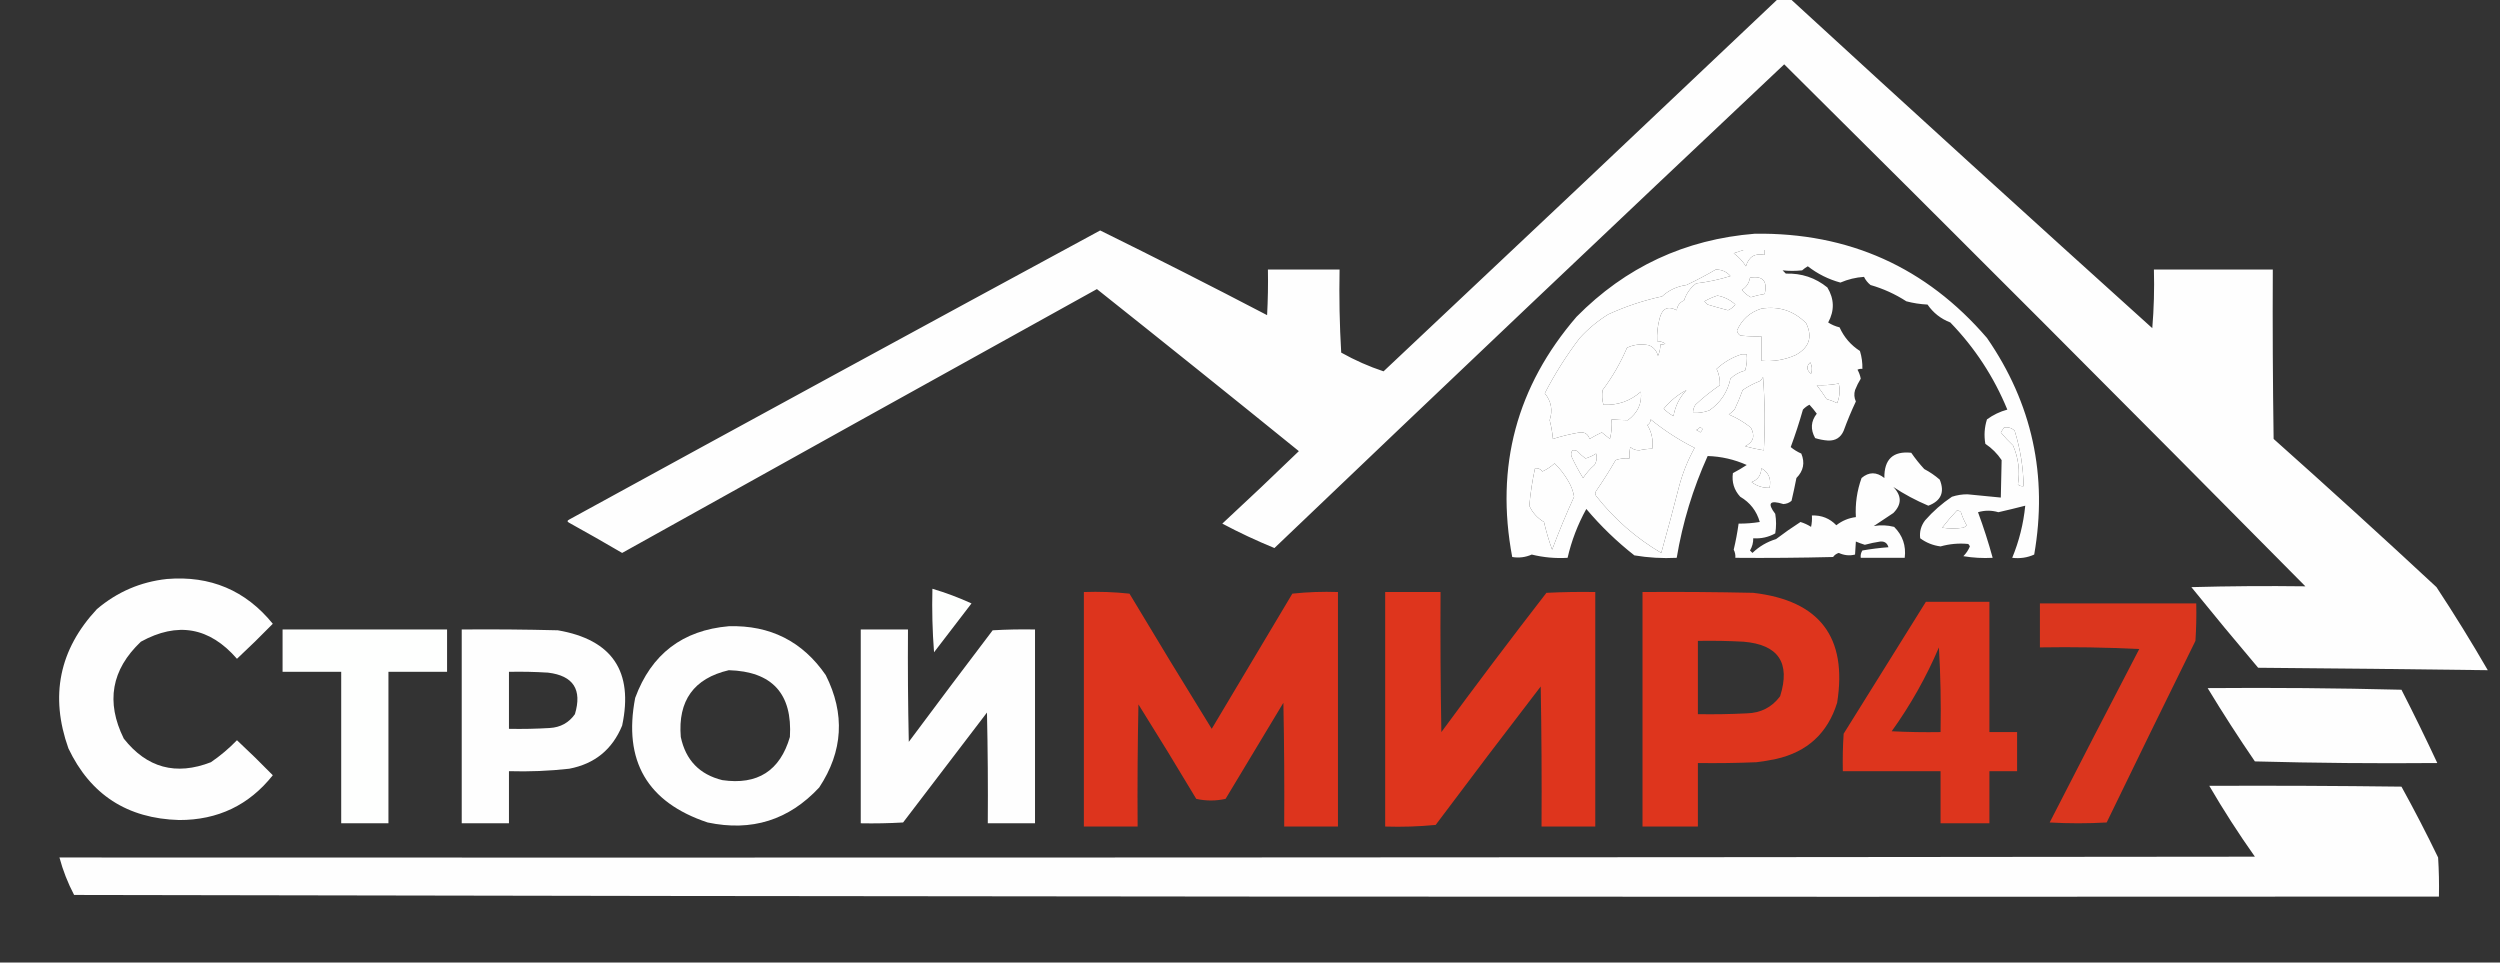<?xml version="1.0" encoding="UTF-8"?>
<!DOCTYPE svg PUBLIC "-//W3C//DTD SVG 1.1//EN" "http://www.w3.org/Graphics/SVG/1.1/DTD/svg11.dtd">
<svg xmlns="http://www.w3.org/2000/svg" version="1.1" width="1535px" height="591px" style="shape-rendering:geometricPrecision; text-rendering:geometricPrecision; image-rendering:optimizeQuality; fill-rule:evenodd; clip-rule:evenodd" xmlns:xlink="http://www.w3.org/1999/xlink">
<rect width="100%" height="100%" fill="#333333" stroke="none"/>
<g><path style="opacity:0.999" fill="#fefefe" d="M 1091.5,-0.5 C 1094.17,-0.5 1096.83,-0.5 1099.5,-0.5C 1173.15,67.152 1247.15,134.485 1321.5,201.5C 1322.5,189.518 1322.83,177.518 1322.5,165.5C 1346.83,165.5 1371.17,165.5 1395.5,165.5C 1395.33,200.168 1395.5,234.835 1396,269.5C 1429.63,299.464 1462.97,329.797 1496,360.5C 1507.04,377.265 1517.54,394.265 1527.5,411.5C 1480.5,410.879 1433.5,410.379 1386.5,410C 1372.64,393.646 1358.98,377.146 1345.5,360.5C 1368.83,359.863 1392.16,359.696 1415.5,360C 1309.35,252.68 1202.68,145.847 1095.5,39.5C 990.864,138.135 886.531,237.135 782.5,336.5C 771.497,331.996 760.83,326.996 750.5,321.5C 766.292,306.877 781.958,292.044 797.5,277C 756.285,243.611 714.952,210.445 673.5,177.5C 576.274,231.364 479.107,285.364 382,339.5C 371.264,333.214 360.431,327.047 349.5,321C 348.167,320.333 348.167,319.667 349.5,319C 458.007,259.579 566.673,200.413 675.5,141.5C 709.9,158.45 744.067,175.783 778,193.5C 778.5,184.173 778.666,174.839 778.5,165.5C 793.167,165.5 807.833,165.5 822.5,165.5C 822.167,182.513 822.501,199.513 823.5,216.5C 831.926,221.22 840.593,225.054 849.5,228C 930.364,151.967 1011.03,75.8 1091.5,-0.5 Z M 1070.5,153.5 C 1074.83,153.5 1079.17,153.5 1083.5,153.5C 1083.5,154.5 1083.5,155.5 1083.5,156.5C 1077.53,155.297 1073.7,157.631 1072,163.5C 1069.99,160.328 1067.49,157.662 1064.5,155.5C 1066.63,154.831 1068.63,154.165 1070.5,153.5 Z M 1053.5,165.5 C 1057.14,165.487 1060.14,166.82 1062.5,169.5C 1055.67,171.653 1048.67,173.153 1041.5,174C 1037.91,176.669 1035.41,180.169 1034,184.5C 1031.38,185.611 1029.88,187.611 1029.5,190.5C 1024.12,187.644 1020.62,189.31 1019,195.5C 1017.77,200.085 1017.27,204.752 1017.5,209.5C 1019.31,209.491 1020.98,209.991 1022.5,211C 1021.55,211.483 1020.55,211.649 1019.5,211.5C 1019.48,213.927 1018.98,216.26 1018,218.5C 1017.21,215.417 1015.38,213.251 1012.5,212C 1007.77,211.004 1003.27,211.504 999,213.5C 995.011,222.82 990.011,231.487 984,239.5C 983.505,242.531 983.671,245.531 984.5,248.5C 993.252,248.957 1000.92,246.291 1007.5,240.5C 1008.26,247.67 1005.59,253.503 999.5,258C 996.2,257.954 992.866,257.788 989.5,257.5C 989.824,261.555 989.491,265.555 988.5,269.5C 986.833,268.167 985.167,266.833 983.5,265.5C 980.921,266.706 978.421,268.039 976,269.5C 975.06,266.558 973.06,265.225 970,265.5C 964.376,266.448 958.876,267.781 953.5,269.5C 953.151,265.618 952.485,261.785 951.5,258C 953.513,251.912 952.513,246.412 948.5,241.5C 954.679,229.499 961.845,218.166 970,207.5C 975.188,201.832 981.021,196.998 987.5,193C 998.09,188.137 1009.09,184.47 1020.5,182C 1024.73,178.14 1029.73,175.807 1035.5,175C 1041.75,172.044 1047.75,168.878 1053.5,165.5 Z M 1074.5,170.5 C 1082.37,169.19 1085.37,172.524 1083.5,180.5C 1080.62,180.927 1077.79,181.594 1075,182.5C 1072.89,181.392 1071.05,179.892 1069.5,178C 1072.28,176.292 1073.94,173.792 1074.5,170.5 Z M 1054.5,181.5 C 1058.7,182.268 1062.37,184.101 1065.5,187C 1064.27,188.563 1062.77,189.73 1061,190.5C 1056.81,189.411 1052.64,188.244 1048.5,187C 1047.83,186.333 1047.17,185.667 1046.5,185C 1049.16,183.522 1051.82,182.355 1054.5,181.5 Z M 1081.5,189.5 C 1092.29,187.817 1101.46,190.817 1109,198.5C 1113.05,206.926 1110.89,213.426 1102.5,218C 1095.82,220.975 1088.82,222.141 1081.5,221.5C 1081.5,216.5 1081.5,211.5 1081.5,206.5C 1077.15,206.666 1072.82,206.499 1068.5,206C 1067.43,205.261 1066.76,204.261 1066.5,203C 1069.46,196.194 1074.46,191.694 1081.5,189.5 Z M 1069.5,217.5 C 1070.5,217.5 1071.5,217.5 1072.5,217.5C 1072.82,220.898 1072.49,224.232 1071.5,227.5C 1068.05,228.392 1065.05,230.058 1062.5,232.5C 1060.72,240.767 1056.39,247.267 1049.5,252C 1046.27,253.199 1042.94,253.699 1039.5,253.5C 1039.49,251.692 1039.99,250.025 1041,248.5C 1045.71,244.12 1050.71,240.12 1056,236.5C 1056.12,232.901 1055.45,229.567 1054,226.5C 1058.56,222.309 1063.72,219.309 1069.5,217.5 Z M 1111.5,222.5 C 1112.63,224.628 1112.8,226.961 1112,229.5C 1109.15,227.205 1108.98,224.872 1111.5,222.5 Z M 1082.5,231.5 C 1083.66,246.328 1083.83,261.328 1083,276.5C 1079.14,275.884 1075.3,275.05 1071.5,274C 1076.62,271.494 1077.79,267.661 1075,262.5C 1070.81,259.174 1066.31,256.507 1061.5,254.5C 1062.76,253.618 1063.93,252.618 1065,251.5C 1066.86,247.581 1068.53,243.581 1070,239.5C 1073.27,237.294 1076.77,235.461 1080.5,234C 1081.38,233.292 1082.05,232.458 1082.5,231.5 Z M 1115.5,236.5 C 1119.84,236.697 1124.34,236.364 1129,235.5C 1129.92,239.691 1129.59,243.691 1128,247.5C 1125.93,246.475 1123.76,245.642 1121.5,245C 1119.6,242.012 1117.6,239.179 1115.5,236.5 Z M 1035.5,239.5 C 1031.26,243.985 1028.59,249.318 1027.5,255.5C 1025.32,254.243 1023.32,252.743 1021.5,251C 1025.48,246.175 1030.15,242.342 1035.5,239.5 Z M 1013.5,257.5 C 1021.79,264.265 1030.79,270.099 1040.5,275C 1036.37,282.422 1033.21,290.255 1031,298.5C 1027.49,312.221 1023.82,325.888 1020,339.5C 1004.54,330.384 991.21,318.718 980,304.5C 979.333,303.5 979.333,302.5 980,301.5C 984.25,295.335 988.25,289.002 992,282.5C 994.719,281.556 997.552,281.223 1000.5,281.5C 1000.34,279.143 1000.5,276.81 1001,274.5C 1002.57,275.848 1004.41,276.514 1006.5,276.5C 1009.14,275.905 1011.81,275.572 1014.5,275.5C 1015.17,270.266 1014.17,265.432 1011.5,261C 1012.82,260.184 1013.49,259.017 1013.5,257.5 Z M 1043.5,262.5 C 1045.65,262.696 1045.81,263.696 1044,265.5C 1043.25,264.874 1042.42,264.374 1041.5,264C 1042.42,263.722 1043.08,263.222 1043.5,262.5 Z M 1230.5,262.5 C 1233.08,262.083 1235.25,262.75 1237,264.5C 1240.46,275.572 1242.29,286.905 1242.5,298.5C 1241.18,298.67 1240.01,298.337 1239,297.5C 1240.34,289.223 1239.34,281.223 1236,273.5C 1233.32,270.984 1230.82,268.317 1228.5,265.5C 1229.19,264.482 1229.86,263.482 1230.5,262.5 Z M 965.5,276.5 C 966.552,276.351 967.552,276.517 968.5,277C 970.017,278.685 971.684,280.185 973.5,281.5C 975.811,280.786 977.978,279.786 980,278.5C 980.706,280.971 980.373,283.305 979,285.5C 976.294,287.871 973.961,290.537 972,293.5C 969.412,289.326 967.079,284.993 965,280.5C 964.421,279.072 964.588,277.738 965.5,276.5 Z M 954.5,284.5 C 957.777,287.667 960.61,291.334 963,295.5C 964.761,298.449 965.928,301.616 966.5,305C 961.604,315.692 957.104,326.525 953,337.5C 951.016,331.939 949.35,326.272 948,320.5C 943.92,318.089 940.92,314.756 939,310.5C 939.676,302.785 940.843,295.118 942.5,287.5C 944.39,287.297 945.89,287.963 947,289.5C 949.824,288.182 952.324,286.515 954.5,284.5 Z M 1081.5,287.5 C 1086.03,290.167 1087.69,294.167 1086.5,299.5C 1082.4,299.633 1078.73,298.467 1075.5,296C 1079.31,294.569 1081.31,291.736 1081.5,287.5 Z M 1201.5,313.5 C 1202.5,313.414 1203.33,313.748 1204,314.5C 1204.89,317.284 1206.06,319.95 1207.5,322.5C 1206.97,323.192 1206.31,323.692 1205.5,324C 1201.17,324.667 1196.83,324.667 1192.5,324C 1195.34,320.333 1198.34,316.833 1201.5,313.5 Z"/></g>
<g><path style="opacity:0.998" fill="#fefefe" d="M 1077.5,143.5 C 1135.13,142.741 1182.63,164.074 1220,207.5C 1247.77,247.733 1257.43,292.066 1249,340.5C 1244.82,342.399 1240.32,343.065 1235.5,342.5C 1239.73,332.247 1242.4,321.58 1243.5,310.5C 1238.03,311.908 1232.53,313.241 1227,314.5C 1222.84,313.258 1218.67,313.258 1214.5,314.5C 1217.91,323.723 1220.91,333.056 1223.5,342.5C 1217.46,342.829 1211.46,342.496 1205.5,341.5C 1207.23,339.772 1208.56,337.772 1209.5,335.5C 1209.29,334.914 1208.96,334.414 1208.5,334C 1202.76,333.434 1197.09,333.934 1191.5,335.5C 1186.86,334.901 1182.69,333.234 1179,330.5C 1178.49,326.486 1179.49,322.819 1182,319.5C 1186.91,313.922 1192.41,309.089 1198.5,305C 1201.58,303.993 1204.74,303.493 1208,303.5C 1214.83,304.215 1221.67,304.881 1228.5,305.5C 1228.69,297.813 1228.86,290.147 1229,282.5C 1226.33,278.5 1223,275.167 1219,272.5C 1218.11,267.382 1218.45,262.382 1220,257.5C 1223.82,254.71 1227.99,252.71 1232.5,251.5C 1224.24,231.411 1212.57,213.578 1197.5,198C 1191.67,195.758 1187,192.091 1183.5,187C 1179.08,186.792 1174.75,186.126 1170.5,185C 1163.67,180.587 1156.34,177.254 1148.5,175C 1146.79,173.622 1145.45,171.955 1144.5,170C 1139.52,170.32 1134.69,171.487 1130,173.5C 1122.65,171.491 1115.98,168.158 1110,163.5C 1108.75,164.211 1107.58,165.044 1106.5,166C 1102.45,166.434 1098.45,166.434 1094.5,166C 1095.17,166.667 1095.83,167.333 1096.5,168C 1106.15,167.697 1114.65,170.53 1122,176.5C 1126.28,183.557 1126.45,190.723 1122.5,198C 1124.63,199.381 1126.97,200.381 1129.5,201C 1132.23,207.063 1136.4,211.897 1142,215.5C 1143.11,219.086 1143.61,222.753 1143.5,226.5C 1142.45,226.351 1141.45,226.517 1140.5,227C 1141.46,228.707 1142.13,230.541 1142.5,232.5C 1141.14,234.708 1139.97,237.041 1139,239.5C 1138.29,241.899 1138.46,244.232 1139.5,246.5C 1136.72,252.385 1134.22,258.385 1132,264.5C 1130.2,268.651 1127.03,270.651 1122.5,270.5C 1119.77,270.318 1117.11,269.818 1114.5,269C 1111.52,263.655 1111.85,258.655 1115.5,254C 1114.12,252.075 1112.62,250.241 1111,248.5C 1109.49,249.257 1108.15,250.257 1107,251.5C 1104.81,259.252 1102.31,266.919 1099.5,274.5C 1101.43,276.102 1103.59,277.435 1106,278.5C 1108.34,284.133 1107.34,289.133 1103,293.5C 1102.09,298.193 1101.09,302.86 1100,307.5C 1098.65,308.704 1096.98,309.371 1095,309.5C 1086.6,306.881 1084.93,308.881 1090,315.5C 1090.67,319.5 1090.67,323.5 1090,327.5C 1085.83,329.834 1081.33,330.834 1076.5,330.5C 1076.53,333.199 1075.87,335.699 1074.5,338C 1075,338.5 1075.5,339 1076,339.5C 1080.13,335.518 1084.96,332.685 1090.5,331C 1095.36,327.305 1100.36,323.805 1105.5,320.5C 1107.81,321.214 1109.98,322.214 1112,323.5C 1112.5,321.19 1112.66,318.857 1112.5,316.5C 1118.44,316.28 1123.44,318.28 1127.5,322.5C 1131.04,319.728 1135.04,318.061 1139.5,317.5C 1139.04,309.243 1140.21,301.243 1143,293.5C 1147.52,289.654 1152.19,289.654 1157,293.5C 1156.82,282.004 1162.32,276.837 1173.5,278C 1175.93,281.516 1178.59,284.849 1181.5,288C 1184.93,289.796 1188.09,291.963 1191,294.5C 1194.15,302.198 1191.82,307.531 1184,310.5C 1176.3,307.241 1169.14,303.408 1162.5,299C 1167.74,304.409 1167.74,309.742 1162.5,315C 1158.5,317.667 1154.5,320.333 1150.5,323C 1154.68,322.269 1158.84,322.436 1163,323.5C 1168.25,328.734 1170.41,335.068 1169.5,342.5C 1160.5,342.5 1151.5,342.5 1142.5,342.5C 1142.29,340.856 1142.62,339.356 1143.5,338C 1148.8,337.07 1154.13,336.403 1159.5,336C 1158.79,333.456 1157.12,332.289 1154.5,332.5C 1151.29,332.975 1148.12,333.642 1145,334.5C 1143.13,333.932 1141.3,333.265 1139.5,332.5C 1139.38,335.002 1139.21,337.668 1139,340.5C 1135.66,341.348 1132.33,341.015 1129,339.5C 1127.57,339.93 1126.4,340.764 1125.5,342C 1105.5,342.5 1085.5,342.667 1065.5,342.5C 1065.64,340.738 1065.31,339.071 1064.5,337.5C 1065.76,332.217 1066.76,326.884 1067.5,321.5C 1071.87,321.533 1076.2,321.2 1080.5,320.5C 1078.57,313.733 1074.57,308.566 1068.5,305C 1064.74,300.907 1063.24,296.073 1064,290.5C 1066.98,288.931 1069.82,287.264 1072.5,285.5C 1064.83,282.082 1056.83,280.249 1048.5,280C 1039.46,300.003 1033.12,320.836 1029.5,342.5C 1020.72,342.941 1012.06,342.441 1003.5,341C 992.702,332.536 982.869,323.036 974,312.5C 968.749,321.994 964.916,331.994 962.5,342.5C 955.05,342.944 947.717,342.277 940.5,340.5C 936.63,342.195 932.63,342.695 928.5,342C 918.032,286.364 931.199,237.197 968,194.5C 998.167,163.942 1034.67,146.942 1077.5,143.5 Z M 1070.5,153.5 C 1068.63,154.165 1066.63,154.831 1064.5,155.5C 1067.49,157.662 1069.99,160.328 1072,163.5C 1073.7,157.631 1077.53,155.297 1083.5,156.5C 1083.5,155.5 1083.5,154.5 1083.5,153.5C 1079.17,153.5 1074.83,153.5 1070.5,153.5 Z M 1053.5,165.5 C 1047.75,168.878 1041.75,172.044 1035.5,175C 1029.73,175.807 1024.73,178.14 1020.5,182C 1009.09,184.47 998.09,188.137 987.5,193C 981.021,196.998 975.188,201.832 970,207.5C 961.845,218.166 954.679,229.499 948.5,241.5C 952.513,246.412 953.513,251.912 951.5,258C 952.485,261.785 953.151,265.618 953.5,269.5C 958.876,267.781 964.376,266.448 970,265.5C 973.06,265.225 975.06,266.558 976,269.5C 978.421,268.039 980.921,266.706 983.5,265.5C 985.167,266.833 986.833,268.167 988.5,269.5C 989.491,265.555 989.824,261.555 989.5,257.5C 992.866,257.788 996.2,257.954 999.5,258C 1005.59,253.503 1008.26,247.67 1007.5,240.5C 1000.92,246.291 993.252,248.957 984.5,248.5C 983.671,245.531 983.505,242.531 984,239.5C 990.011,231.487 995.011,222.82 999,213.5C 1003.27,211.504 1007.77,211.004 1012.5,212C 1015.38,213.251 1017.21,215.417 1018,218.5C 1018.98,216.26 1019.48,213.927 1019.5,211.5C 1020.55,211.649 1021.55,211.483 1022.5,211C 1020.98,209.991 1019.31,209.491 1017.5,209.5C 1017.27,204.752 1017.77,200.085 1019,195.5C 1020.62,189.31 1024.12,187.644 1029.5,190.5C 1029.88,187.611 1031.38,185.611 1034,184.5C 1035.41,180.169 1037.91,176.669 1041.5,174C 1048.67,173.153 1055.67,171.653 1062.5,169.5C 1060.14,166.82 1057.14,165.487 1053.5,165.5 Z M 1074.5,170.5 C 1073.94,173.792 1072.28,176.292 1069.5,178C 1071.05,179.892 1072.89,181.392 1075,182.5C 1077.79,181.594 1080.62,180.927 1083.5,180.5C 1085.37,172.524 1082.37,169.19 1074.5,170.5 Z M 1054.5,181.5 C 1051.82,182.355 1049.16,183.522 1046.5,185C 1047.17,185.667 1047.83,186.333 1048.5,187C 1052.64,188.244 1056.81,189.411 1061,190.5C 1062.77,189.73 1064.27,188.563 1065.5,187C 1062.37,184.101 1058.7,182.268 1054.5,181.5 Z M 1081.5,189.5 C 1074.46,191.694 1069.46,196.194 1066.5,203C 1066.76,204.261 1067.43,205.261 1068.5,206C 1072.82,206.499 1077.15,206.666 1081.5,206.5C 1081.5,211.5 1081.5,216.5 1081.5,221.5C 1088.82,222.141 1095.82,220.975 1102.5,218C 1110.89,213.426 1113.05,206.926 1109,198.5C 1101.46,190.817 1092.29,187.817 1081.5,189.5 Z M 1069.5,217.5 C 1063.72,219.309 1058.56,222.309 1054,226.5C 1055.45,229.567 1056.12,232.901 1056,236.5C 1050.71,240.12 1045.71,244.12 1041,248.5C 1039.99,250.025 1039.49,251.692 1039.5,253.5C 1042.94,253.699 1046.27,253.199 1049.5,252C 1056.39,247.267 1060.72,240.767 1062.5,232.5C 1065.05,230.058 1068.05,228.392 1071.5,227.5C 1072.49,224.232 1072.82,220.898 1072.5,217.5C 1071.5,217.5 1070.5,217.5 1069.5,217.5 Z M 1111.5,222.5 C 1108.98,224.872 1109.15,227.205 1112,229.5C 1112.8,226.961 1112.63,224.628 1111.5,222.5 Z M 1082.5,231.5 C 1082.05,232.458 1081.38,233.292 1080.5,234C 1076.77,235.461 1073.27,237.294 1070,239.5C 1068.53,243.581 1066.86,247.581 1065,251.5C 1063.93,252.618 1062.76,253.618 1061.5,254.5C 1066.31,256.507 1070.81,259.174 1075,262.5C 1077.79,267.661 1076.62,271.494 1071.5,274C 1075.3,275.05 1079.14,275.884 1083,276.5C 1083.83,261.328 1083.66,246.328 1082.5,231.5 Z M 1115.5,236.5 C 1117.6,239.179 1119.6,242.012 1121.5,245C 1123.76,245.642 1125.93,246.475 1128,247.5C 1129.59,243.691 1129.92,239.691 1129,235.5C 1124.34,236.364 1119.84,236.697 1115.5,236.5 Z M 1035.5,239.5 C 1030.15,242.342 1025.48,246.175 1021.5,251C 1023.32,252.743 1025.32,254.243 1027.5,255.5C 1028.59,249.318 1031.26,243.985 1035.5,239.5 Z M 1013.5,257.5 C 1013.49,259.017 1012.82,260.184 1011.5,261C 1014.17,265.432 1015.17,270.266 1014.5,275.5C 1011.81,275.572 1009.14,275.905 1006.5,276.5C 1004.41,276.514 1002.57,275.848 1001,274.5C 1000.5,276.81 1000.34,279.143 1000.5,281.5C 997.552,281.223 994.719,281.556 992,282.5C 988.25,289.002 984.25,295.335 980,301.5C 979.333,302.5 979.333,303.5 980,304.5C 991.21,318.718 1004.54,330.384 1020,339.5C 1023.82,325.888 1027.49,312.221 1031,298.5C 1033.21,290.255 1036.37,282.422 1040.5,275C 1030.79,270.099 1021.79,264.265 1013.5,257.5 Z M 1043.5,262.5 C 1043.08,263.222 1042.42,263.722 1041.5,264C 1042.42,264.374 1043.25,264.874 1044,265.5C 1045.81,263.696 1045.65,262.696 1043.5,262.5 Z M 1230.5,262.5 C 1229.86,263.482 1229.19,264.482 1228.5,265.5C 1230.82,268.317 1233.32,270.984 1236,273.5C 1239.34,281.223 1240.34,289.223 1239,297.5C 1240.01,298.337 1241.18,298.67 1242.5,298.5C 1242.29,286.905 1240.46,275.572 1237,264.5C 1235.25,262.75 1233.08,262.083 1230.5,262.5 Z M 965.5,276.5 C 964.588,277.738 964.421,279.072 965,280.5C 967.079,284.993 969.412,289.326 972,293.5C 973.961,290.537 976.294,287.871 979,285.5C 980.373,283.305 980.706,280.971 980,278.5C 977.978,279.786 975.811,280.786 973.5,281.5C 971.684,280.185 970.017,278.685 968.5,277C 967.552,276.517 966.552,276.351 965.5,276.5 Z M 954.5,284.5 C 952.324,286.515 949.824,288.182 947,289.5C 945.89,287.963 944.39,287.297 942.5,287.5C 940.843,295.118 939.676,302.785 939,310.5C 940.92,314.756 943.92,318.089 948,320.5C 949.35,326.272 951.016,331.939 953,337.5C 957.104,326.525 961.604,315.692 966.5,305C 965.928,301.616 964.761,298.449 963,295.5C 960.61,291.334 957.777,287.667 954.5,284.5 Z M 1081.5,287.5 C 1081.31,291.736 1079.31,294.569 1075.5,296C 1078.73,298.467 1082.4,299.633 1086.5,299.5C 1087.69,294.167 1086.03,290.167 1081.5,287.5 Z M 1201.5,313.5 C 1198.34,316.833 1195.34,320.333 1192.5,324C 1196.83,324.667 1201.17,324.667 1205.5,324C 1206.31,323.692 1206.97,323.192 1207.5,322.5C 1206.06,319.95 1204.89,317.284 1204,314.5C 1203.33,313.748 1202.5,313.414 1201.5,313.5 Z"/></g>
<g><path style="opacity:0.999" fill="#fefefe" d="M 102.5,355.5 C 129.151,353.316 150.818,362.482 167.5,383C 160.319,390.348 152.986,397.515 145.5,404.5C 128.69,385.105 109.023,381.605 86.5,394C 68.388,411.166 64.888,430.999 76,453.5C 90.189,471.507 108.022,476.34 129.5,468C 135.298,464.034 140.631,459.534 145.5,454.5C 152.986,461.485 160.319,468.652 167.5,476C 152.909,494.376 133.742,503.543 110,503.5C 78.189,502.615 55.523,487.948 42,459.5C 30.543,427.318 36.376,398.818 59.5,374C 72.011,363.406 86.344,357.24 102.5,355.5 Z"/></g>
<g><path style="opacity:0.998" fill="#fefffe" d="M 572.5,361.5 C 580.696,363.929 588.696,366.929 596.5,370.5C 588.822,380.539 581.155,390.539 573.5,400.5C 572.501,387.517 572.168,374.517 572.5,361.5 Z"/></g>
<g><path style="opacity:0.98" fill="#e1351d" d="M 1008.5,363.5 C 1031.17,363.333 1053.84,363.5 1076.5,364C 1117.25,368.731 1134.42,391.231 1128,431.5C 1122.19,450.173 1109.69,461.673 1090.5,466C 1086.53,466.853 1082.53,467.519 1078.5,468C 1066.5,468.5 1054.5,468.667 1042.5,468.5C 1042.5,481.5 1042.5,494.5 1042.5,507.5C 1031.17,507.5 1019.83,507.5 1008.5,507.5C 1008.5,459.5 1008.5,411.5 1008.5,363.5 Z M 1042.5,393.5 C 1051.84,393.334 1061.17,393.5 1070.5,394C 1091.96,395.792 1099.46,406.958 1093,427.5C 1087.95,434.274 1081.12,437.774 1072.5,438C 1062.51,438.5 1052.51,438.666 1042.5,438.5C 1042.5,423.5 1042.5,408.5 1042.5,393.5 Z"/></g>
<g><path style="opacity:0.976" fill="#e1351d" d="M 665.5,363.5 C 674.857,363.168 684.19,363.502 693.5,364.5C 710.135,392.298 726.968,419.965 744,447.5C 760.5,419.833 777,392.167 793.5,364.5C 802.81,363.502 812.143,363.168 821.5,363.5C 821.5,411.5 821.5,459.5 821.5,507.5C 810.5,507.5 799.5,507.5 788.5,507.5C 788.667,482.164 788.5,456.831 788,431.5C 776.167,451.167 764.333,470.833 752.5,490.5C 746.5,491.833 740.5,491.833 734.5,490.5C 722.865,471.035 711.032,451.701 699,432.5C 698.5,457.498 698.333,482.498 698.5,507.5C 687.5,507.5 676.5,507.5 665.5,507.5C 665.5,459.5 665.5,411.5 665.5,363.5 Z"/></g>
<g><path style="opacity:0.982" fill="#e1351d" d="M 850.5,363.5 C 861.833,363.5 873.167,363.5 884.5,363.5C 884.333,392.169 884.5,420.835 885,449.5C 906.135,420.731 927.635,392.231 949.5,364C 959.494,363.5 969.494,363.334 979.5,363.5C 979.5,411.5 979.5,459.5 979.5,507.5C 968.5,507.5 957.5,507.5 946.5,507.5C 946.667,478.831 946.5,450.165 946,421.5C 924.308,449.691 902.808,478.025 881.5,506.5C 871.188,507.499 860.855,507.832 850.5,507.5C 850.5,459.5 850.5,411.5 850.5,363.5 Z"/></g>
<g><path style="opacity:0.977" fill="#e1361d" d="M 1182.5,369.5 C 1195.5,369.5 1208.5,369.5 1221.5,369.5C 1221.5,396.167 1221.5,422.833 1221.5,449.5C 1227.17,449.5 1232.83,449.5 1238.5,449.5C 1238.5,457.5 1238.5,465.5 1238.5,473.5C 1232.83,473.5 1227.17,473.5 1221.5,473.5C 1221.5,484.167 1221.5,494.833 1221.5,505.5C 1211.5,505.5 1201.5,505.5 1191.5,505.5C 1191.5,494.833 1191.5,484.167 1191.5,473.5C 1171.5,473.5 1151.5,473.5 1131.5,473.5C 1131.33,465.826 1131.5,458.159 1132,450.5C 1148.84,423.472 1165.68,396.472 1182.5,369.5 Z M 1190.5,397.5 C 1191.5,414.659 1191.83,431.992 1191.5,449.5C 1181.49,449.666 1171.49,449.5 1161.5,449C 1173.02,432.952 1182.69,415.785 1190.5,397.5 Z"/></g>
<g><path style="opacity:0.963" fill="#e1361d" d="M 1252.5,370.5 C 1284.5,370.5 1316.5,370.5 1348.5,370.5C 1348.67,378.174 1348.5,385.841 1348,393.5C 1329.69,430.621 1311.52,467.787 1293.5,505C 1281.83,505.667 1270.17,505.667 1258.5,505C 1276.71,469.422 1295.04,433.922 1313.5,398.5C 1293.18,397.5 1272.84,397.167 1252.5,397.5C 1252.5,388.5 1252.5,379.5 1252.5,370.5 Z"/></g>
<g><path style="opacity:0.998" fill="#fefefe" d="M 447.5,384.5 C 472.897,383.781 492.731,393.781 507,414.5C 518.984,438.297 517.651,461.297 503,483.5C 484.371,503.541 461.537,510.707 434.5,505C 397.397,492.644 382.563,467.144 390,428.5C 399.902,401.641 419.069,386.975 447.5,384.5 Z M 447.5,411.5 C 474.11,412.276 486.61,425.942 485,452.5C 478.93,473.294 465.096,482.128 443.5,479C 429.505,475.548 421.005,466.714 418,452.5C 416.174,430.193 426.007,416.526 447.5,411.5 Z"/></g>
<g><path style="opacity:1" fill="#fefffe" d="M 173.5,386.5 C 207.167,386.5 240.833,386.5 274.5,386.5C 274.5,395.167 274.5,403.833 274.5,412.5C 262.5,412.5 250.5,412.5 238.5,412.5C 238.5,443.5 238.5,474.5 238.5,505.5C 228.833,505.5 219.167,505.5 209.5,505.5C 209.5,474.5 209.5,443.5 209.5,412.5C 197.5,412.5 185.5,412.5 173.5,412.5C 173.5,403.833 173.5,395.167 173.5,386.5 Z"/></g>
<g><path style="opacity:1" fill="#fefefe" d="M 283.5,386.5 C 303.169,386.333 322.836,386.5 342.5,387C 375.897,392.744 389.063,412.244 382,445.5C 375.984,460.177 365.151,469.011 349.5,472C 337.214,473.37 324.88,473.87 312.5,473.5C 312.5,484.167 312.5,494.833 312.5,505.5C 302.833,505.5 293.167,505.5 283.5,505.5C 283.5,465.833 283.5,426.167 283.5,386.5 Z M 312.5,412.5 C 320.507,412.334 328.507,412.5 336.5,413C 352.034,414.885 357.534,423.385 353,438.5C 349.278,443.781 344.112,446.614 337.5,447C 329.173,447.5 320.84,447.666 312.5,447.5C 312.5,435.833 312.5,424.167 312.5,412.5 Z"/></g>
<g><path style="opacity:1" fill="#fefefe" d="M 528.5,386.5 C 538.167,386.5 547.833,386.5 557.5,386.5C 557.333,409.502 557.5,432.502 558,455.5C 575.045,432.577 592.212,409.744 609.5,387C 618.16,386.5 626.827,386.334 635.5,386.5C 635.5,426.167 635.5,465.833 635.5,505.5C 625.833,505.5 616.167,505.5 606.5,505.5C 606.667,482.831 606.5,460.164 606,437.5C 588.833,460 571.667,482.5 554.5,505C 545.84,505.5 537.173,505.666 528.5,505.5C 528.5,465.833 528.5,426.167 528.5,386.5 Z"/></g>
<g><path style="opacity:1" fill="#fefefe" d="M 1355.5,422.5 C 1395.17,422.167 1434.84,422.5 1474.5,423.5C 1482.14,438.441 1489.47,453.441 1496.5,468.5C 1459.16,468.833 1421.83,468.5 1384.5,467.5C 1374.39,452.734 1364.72,437.734 1355.5,422.5 Z"/></g>
<g><path style="opacity:1" fill="#fefefe" d="M 1356.5,482.5 C 1395.83,482.333 1435.17,482.5 1474.5,483C 1482.38,497.265 1489.88,511.765 1497,526.5C 1497.5,534.493 1497.67,542.493 1497.5,550.5C 1013.5,550.833 529.5,550.5 45.5,549.5C 41.628,542.103 38.628,534.436 36.5,526.5C 485.833,526.667 935.167,526.5 1384.5,526C 1374.48,511.84 1365.15,497.34 1356.5,482.5 Z"/></g>
</svg>
